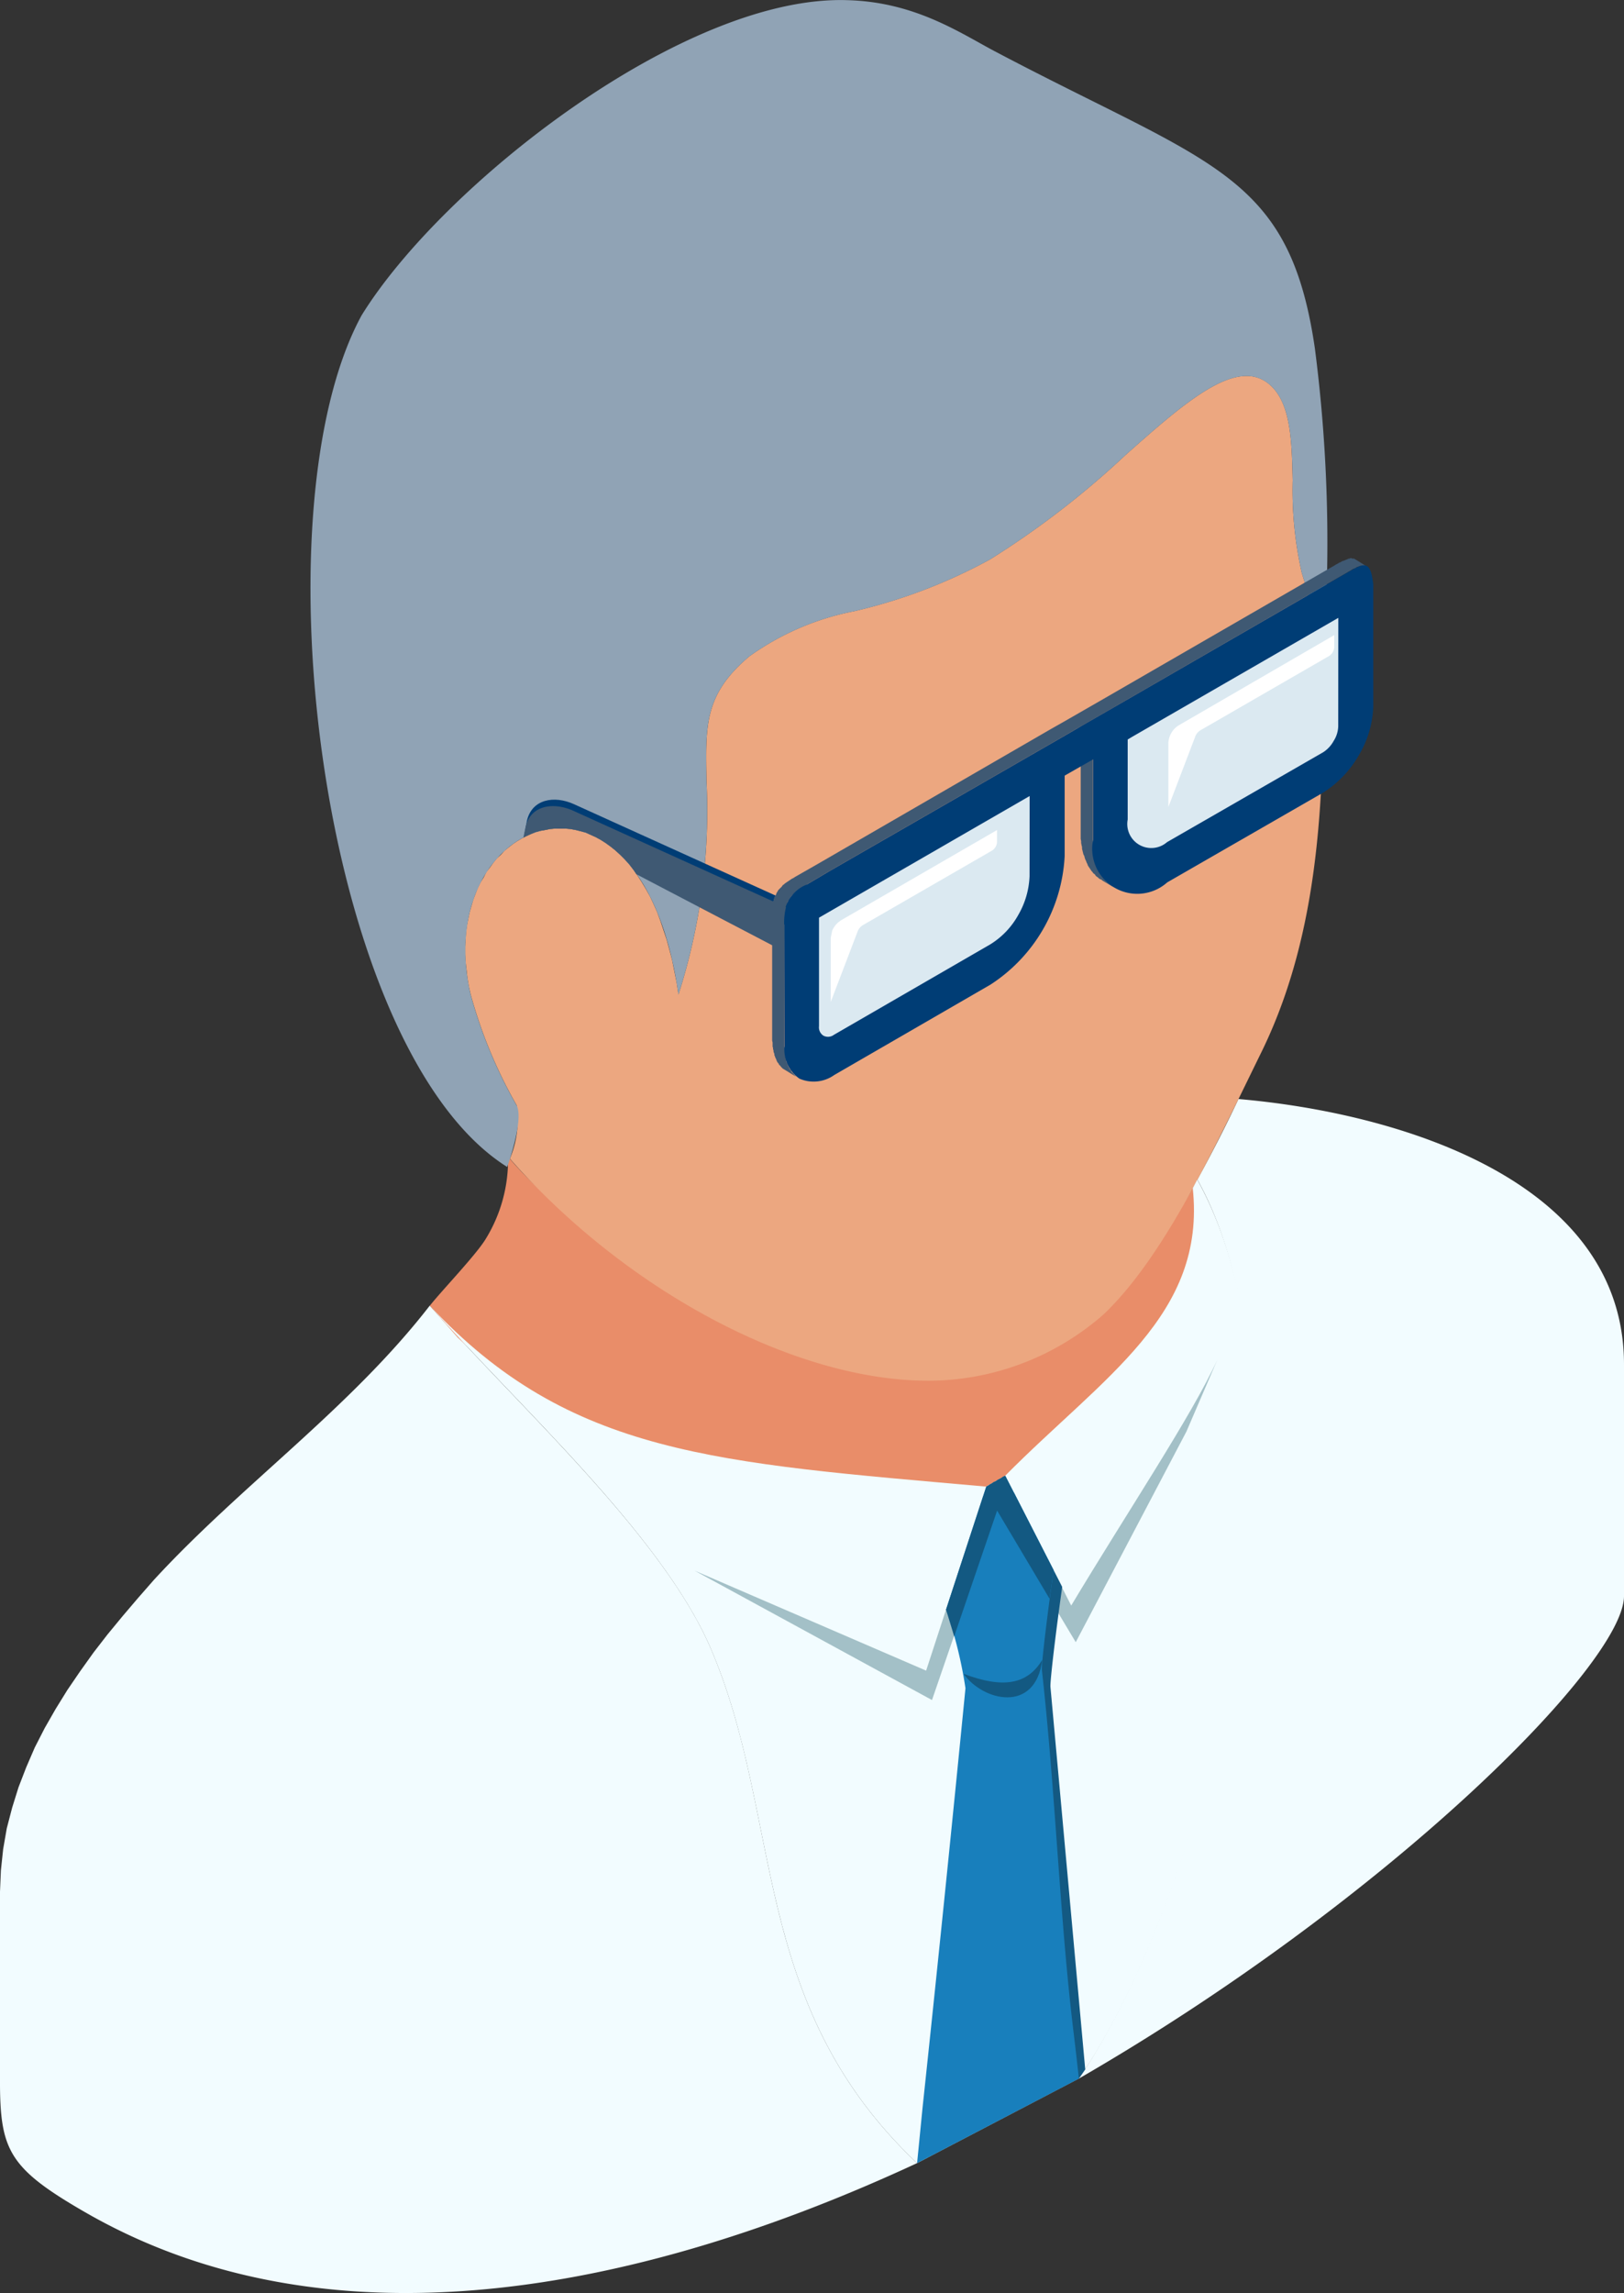<svg xmlns="http://www.w3.org/2000/svg" width="80" height="112.897"><rect width="100%" height="100%" fill="#333333" stroke="none"/><defs><style>.a{fill:#f2fcff}.a,.f,.h,.i{fill-rule:evenodd}.f{fill:#135982}.h{fill:#3f5973}.i{fill:#003d75}</style></defs><path class="a" d="M80 78.58V67.203c.022-9.129-11.222-12.425-18.992-13.092a67.143 67.143 0 01-2.026 3.963c6.1 10.954.891 34.355-5.834 44.264C68.377 93.543 80 81.921 80 78.581zM21.576 64.709l-.379-.378.379.378zm-.4-.422c4.319 4.92 11.355 11.2 13.8 16.788 3.651 8.416 1.87 17.545 10.2 25.427-13.671 6.345-28.945 9.373-41.013 2.4-3.741-2.16-4.164-3.051-4.164-6.479v-9.262l.045-1.069.111-1.046.178-1.025.267-1.024.312-1 .378-.979.423-.98.49-.957.535-.935.579-.936.623-.913.668-.935.69-.891.734-.891.758-.89.779-.89c4.3-4.677 9.686-8.461 13.6-13.515z"/><path d="M21.174 64.286c.579-.735 2.293-2.516 2.761-3.3a7.406 7.406 0 001.091-4.03c7.926 9.173 26.585 14.539 33.732 1.536 2.026 4.831-3.74 14.139-11.133 16.9-5.456 2.048-13.761.78-17.969-3.05l-7.1-6.479z" fill="#e98d69" fill-rule="evenodd"/><path d="M54.372 64.707c3.006-2.872 5.433-8.149 7.771-12.914 3.206-6.546 3.028-14 3.073-20.017l-1.091-3.584a18.4 18.4 0 01-.445-4.542c-.045-1.937-.089-3.763-1.091-4.676-1.6-1.47-4.163.78-7.147 3.429a43.276 43.276 0 01-6.68 5.143 26.324 26.324 0 01-6.657 2.539 13.16 13.16 0 00-5.188 2.226c-2.249 1.893-2.16 3.429-2.115 6.145a29.634 29.634 0 01-1.38 10.509l-.089-.579-.112-.556-.111-.557-.134-.512-.134-.49-.156-.468-.156-.468-.156-.423-.178-.4-.178-.379-.2-.356-.2-.333-.2-.312-.2-.29-.223-.29-.222-.245-.222-.222-.245-.223-.223-.178-.245-.178-.245-.156-.245-.133-.245-.111-.245-.111-.245-.067-.267-.066-.245-.045-.245-.022h-.512l-.245.022-.223.045-.245.044-.245.067-.223.089-.245.112-.222.111-.223.133-.2.134-.2.156-.223.178-.178.2-.2.178-.178.223-.156.222-.178.223-.133.268-.156.245-.134.267-.111.289-.112.29-.089.312-.089.311-.066.312-.067.335-.044.333-.023.356-.022.357v.379l.022.378.045.379.044.4.067.4.089.4a23.273 23.273 0 002.271 5.477 4.93 4.93 0 01-.334 2.628c5.722 6.5 14.05 10.954 20.662 10.932a13.112 13.112 0 008.592-3.273z" fill="#eca780" fill-rule="evenodd"/><path d="M17.812 15.528c-5.277 9.685-1.959 36.182 7.17 41.926.178-.468.8-2.405.468-3.029a23.29 23.29 0 01-2.271-5.477c-2-8.75 8.417-12.848 10.242.022a29.625 29.625 0 001.38-10.509c-.044-2.716-.134-4.253 2.115-6.145a13.161 13.161 0 015.188-2.226 26.319 26.319 0 006.657-2.539 43.288 43.288 0 006.68-5.143c2.984-2.649 5.544-4.9 7.147-3.429 1 .913 1.047 2.738 1.091 4.676a18.407 18.407 0 00.445 4.542l1.091 3.584a74.356 74.356 0 00-.446-14.651C63.5 8.469 59.626 8.135 48.961 2.502 47.246 1.589 45.042.097 41.747.008c-8.037-.27-19.97 9.103-23.935 15.52z" fill="#90a3b5" fill-rule="evenodd"/><path class="a" d="M48.583 73.194c-13.248-1.181-20.506-1.515-27.409-8.906 4.319 4.9 11.355 11.2 13.8 16.788 3.651 8.416 1.871 17.545 10.2 25.427l7.971-4.164c6.19-8.839 12.335-32.574 5.833-44.264l-.222.423c.668 6.257-4.386 9.262-9.24 14.16l-.935.535z"/><path d="M49.741 73.125l-1.314.535-2.805 8.594-11.4-4.92 11.689 6.368 3.207-9.329 3.874 6.48 5.455-10.376 1.514-3.518c-1.225 2.694-4.454 7.526-7.192 12.09l-3.028-5.923zm-15.519 4.209z" fill="#a3c0c7" fill-rule="evenodd"/><path class="f" d="M45.711 106.21l7.437-3.875.312-.445-1.714-18.837c-.022-.268.245-2.561.579-4.921l-2.382-4.653-.935.534-1.982 6.056a21.963 21.963 0 01.958 3.875c-.737 7.439-1.538 14.854-2.273 22.266z"/><path d="M45.177 106.501l7.971-4.164c-.134-1.18-.156-1.4-.289-2.493-.668-5.611-.868-11.646-1.536-17.634-.023-.267.245-2.539.579-4.9l-2.382-4.654-.935.535-1.982 6.056a21.5 21.5 0 01.957 3.874c-.69 7.013-1.4 13.961-2.115 20.662z" fill="#187fbc" fill-rule="evenodd"/><path class="f" d="M51.344 81.72c-.734 1.224-1.937 1.425-3.874.691.937 1.336 3.537 1.981 3.874-.691zm.357-3.007l.2-1.4-2.382-4.654-.111.045-.089.067-.089.045-.089.045-.089.066-.111.045-.089.066-.089.045-.089.067-.089.045-1.981 6.056.4 1.314 2.115-6.191z"/><path class="h" d="M38.029 45.293v-.218l.022-.111v-.267l.022-.089v-.089l.022-.067v-.067l.022-.089.022-.066.022-.068.022-.044.044-.068.022-.067.022-.044.044-.068.022-.044.044-.045.044-.044.045-.045.044-.044.045-.068.066-.044.045-.045.067-.044.067-.045.067-.045.067-.045.067-.045.089-.045.067-.045 1.091-.623 11.511-6.658.668-.378 1.937-1.113 10.488-6.056.89-.512.067-.045.089-.045.066-.044.067-.023.067-.045.067-.022.067-.023.044-.022.067-.022.045-.022.044-.022h.045l.044-.023h.045l.044.023h.089l.579.356-.022-.022h-.17l-.045.022H67l-.045.022-.067.023-.066.022-.045.045-.067.022-.067.022-.066.045-.067.045-.089.045-.067.045-.891.512-10.487 6.056-1.737 1-.846.49-11.533 6.635-1.091.646-.067.044-.089.045-.067.044-.066.045-.067.044-.067.045-.067.045-.044.045-.067.045-.044.044-.045.045-.044.044-.045.045-.044.066-.022.045-.044.066-.022.044-.045.045-.022.067-.022.067-.022.067-.022.067-.022.066v.09l-.022.067v.089l-.022.089v.378l-.023.111v5.989l.023.067v.267l.022.067v.067l.022.067v.067l.022.044v.067l.022.066.022.045.022.044.022.068.022.044.023.045.022.044.023.045.044.044.022.045.022.044.045.045.022.023.044.044.023.045.044.023.022.044-.579-.356-.044-.023-.045-.044-.022-.022-.044-.045-.023-.044-.044-.022-.022-.045-.022-.044-.045-.045-.022-.044-.022-.044-.022-.067-.022-.045-.022-.044-.022-.067-.022-.045v-.067l-.022-.044-.022-.067v-.066l-.022-.045v-.067l-.022-.067v-.2l-.022-.09v-5.945zm15.207-4.3v.312l.022.111v.089l.022.111.022.089v.089l.023.089.022.089.022.089.045.088.022.089.022.067.044.09.023.066.044.089.022.067.045.068.045.066.044.067.044.067.045.045.044.067.067.044.044.067.045.045.067.045.044.044.067.045.066.022.045.045.6.356-.067-.045-.045-.044-.066-.045-.044-.044-.067-.045-.045-.044-.067-.045-.045-.067-.044-.045-.045-.067-.044-.067-.045-.045-.044-.089-.044-.067-.023-.067-.044-.067-.044-.089-.022-.067-.022-.088-.044-.068-.023-.089-.022-.089-.022-.089-.022-.089v-.088l-.022-.112-.022-.088v-.111l-.022-.089v-4.275l-.6-.334z"/><path class="i" d="M38.631 45.65v-.111a1.815 1.815 0 011.136-2l1.091-.646 11.533-6.635.846-.49-.2.111 1.937-1.114 10.491-6.056.891-.512c.846-.489 1.158-.646 1.292.579v6.012a4.983 4.983 0 01-.713 2.4 5.278 5.278 0 01-1.737 1.826l-7.7 4.431a2.219 2.219 0 01-3.652-2.093v-3.963l-1.4.8v3.963a8.021 8.021 0 01-3.651 6.324l-7.7 4.453a1.75 1.75 0 01-1.714.178 1.73 1.73 0 01-.735-1.581z"/><path d="M65.927 30.42l-10.153 5.856-.223.134v3.941a1.183 1.183 0 001.937 1.113l7.7-4.431a1.555 1.555 0 00.512-.557 1.406 1.406 0 00.222-.712zm-15.206 8.773l-10.376 5.989v5.344a.483.483 0 00.223.468.487.487 0 00.512-.045l7.7-4.452a3.942 3.942 0 001.38-1.447 4.113 4.113 0 00.557-1.915z" fill="#dbe9f1" fill-rule="evenodd"/><path d="M42.26 45.828l-1.336 3.5v-3.161l.067-.334a1.077 1.077 0 01.334-.446l.089-.067 7.7-4.452v.6a.529.529 0 01-.267.423l-6.368 3.674a.651.651 0 00-.219.263zm16.632-9.597l-1.336 3.5v-3.162a1.088 1.088 0 01.49-.846l7.681-4.453v.6a.562.562 0 01-.245.423l-6.368 3.674a.655.655 0 00-.222.264z" fill="#fff" fill-rule="evenodd"/><path class="i" d="M25.828 41.086l.133-.691c.245-1.046 1.336-1.247 2.316-.8l9.931 4.5-.022.023-.022.044-.022.068-.022.066-.022.089v.067l-.022.067v.089l-.022.089v.268l-.022.111v1.113l-6.68-3.474-.133-.222-.223-.268-.222-.244-.222-.245-.245-.2-.223-.2-.245-.156-.245-.178-.245-.133-.245-.111-.245-.089-.245-.089-.267-.045-.245-.045-.245-.044h-.52l-.245.022-.223.044-.245.068-.245.067-.223.089-.245.088-.089.267zm12.8 4.431v.98-.98z"/><path class="h" d="M25.783 41.238l.111-.535c.245-1.046 1.336-1.224 2.315-.8l10.509 4.765a3.159 3.159 0 00-.089.868v1.314l-7.281-3.807-.133-.2-.223-.29-.222-.245-.222-.222-.245-.223-.223-.178-.245-.178-.245-.156-.245-.134-.245-.111-.245-.111-.245-.067-.267-.066-.245-.045-.245-.022h-.512l-.245.022-.223.045-.245.044-.245.067-.223.089-.245.111z"/></svg>